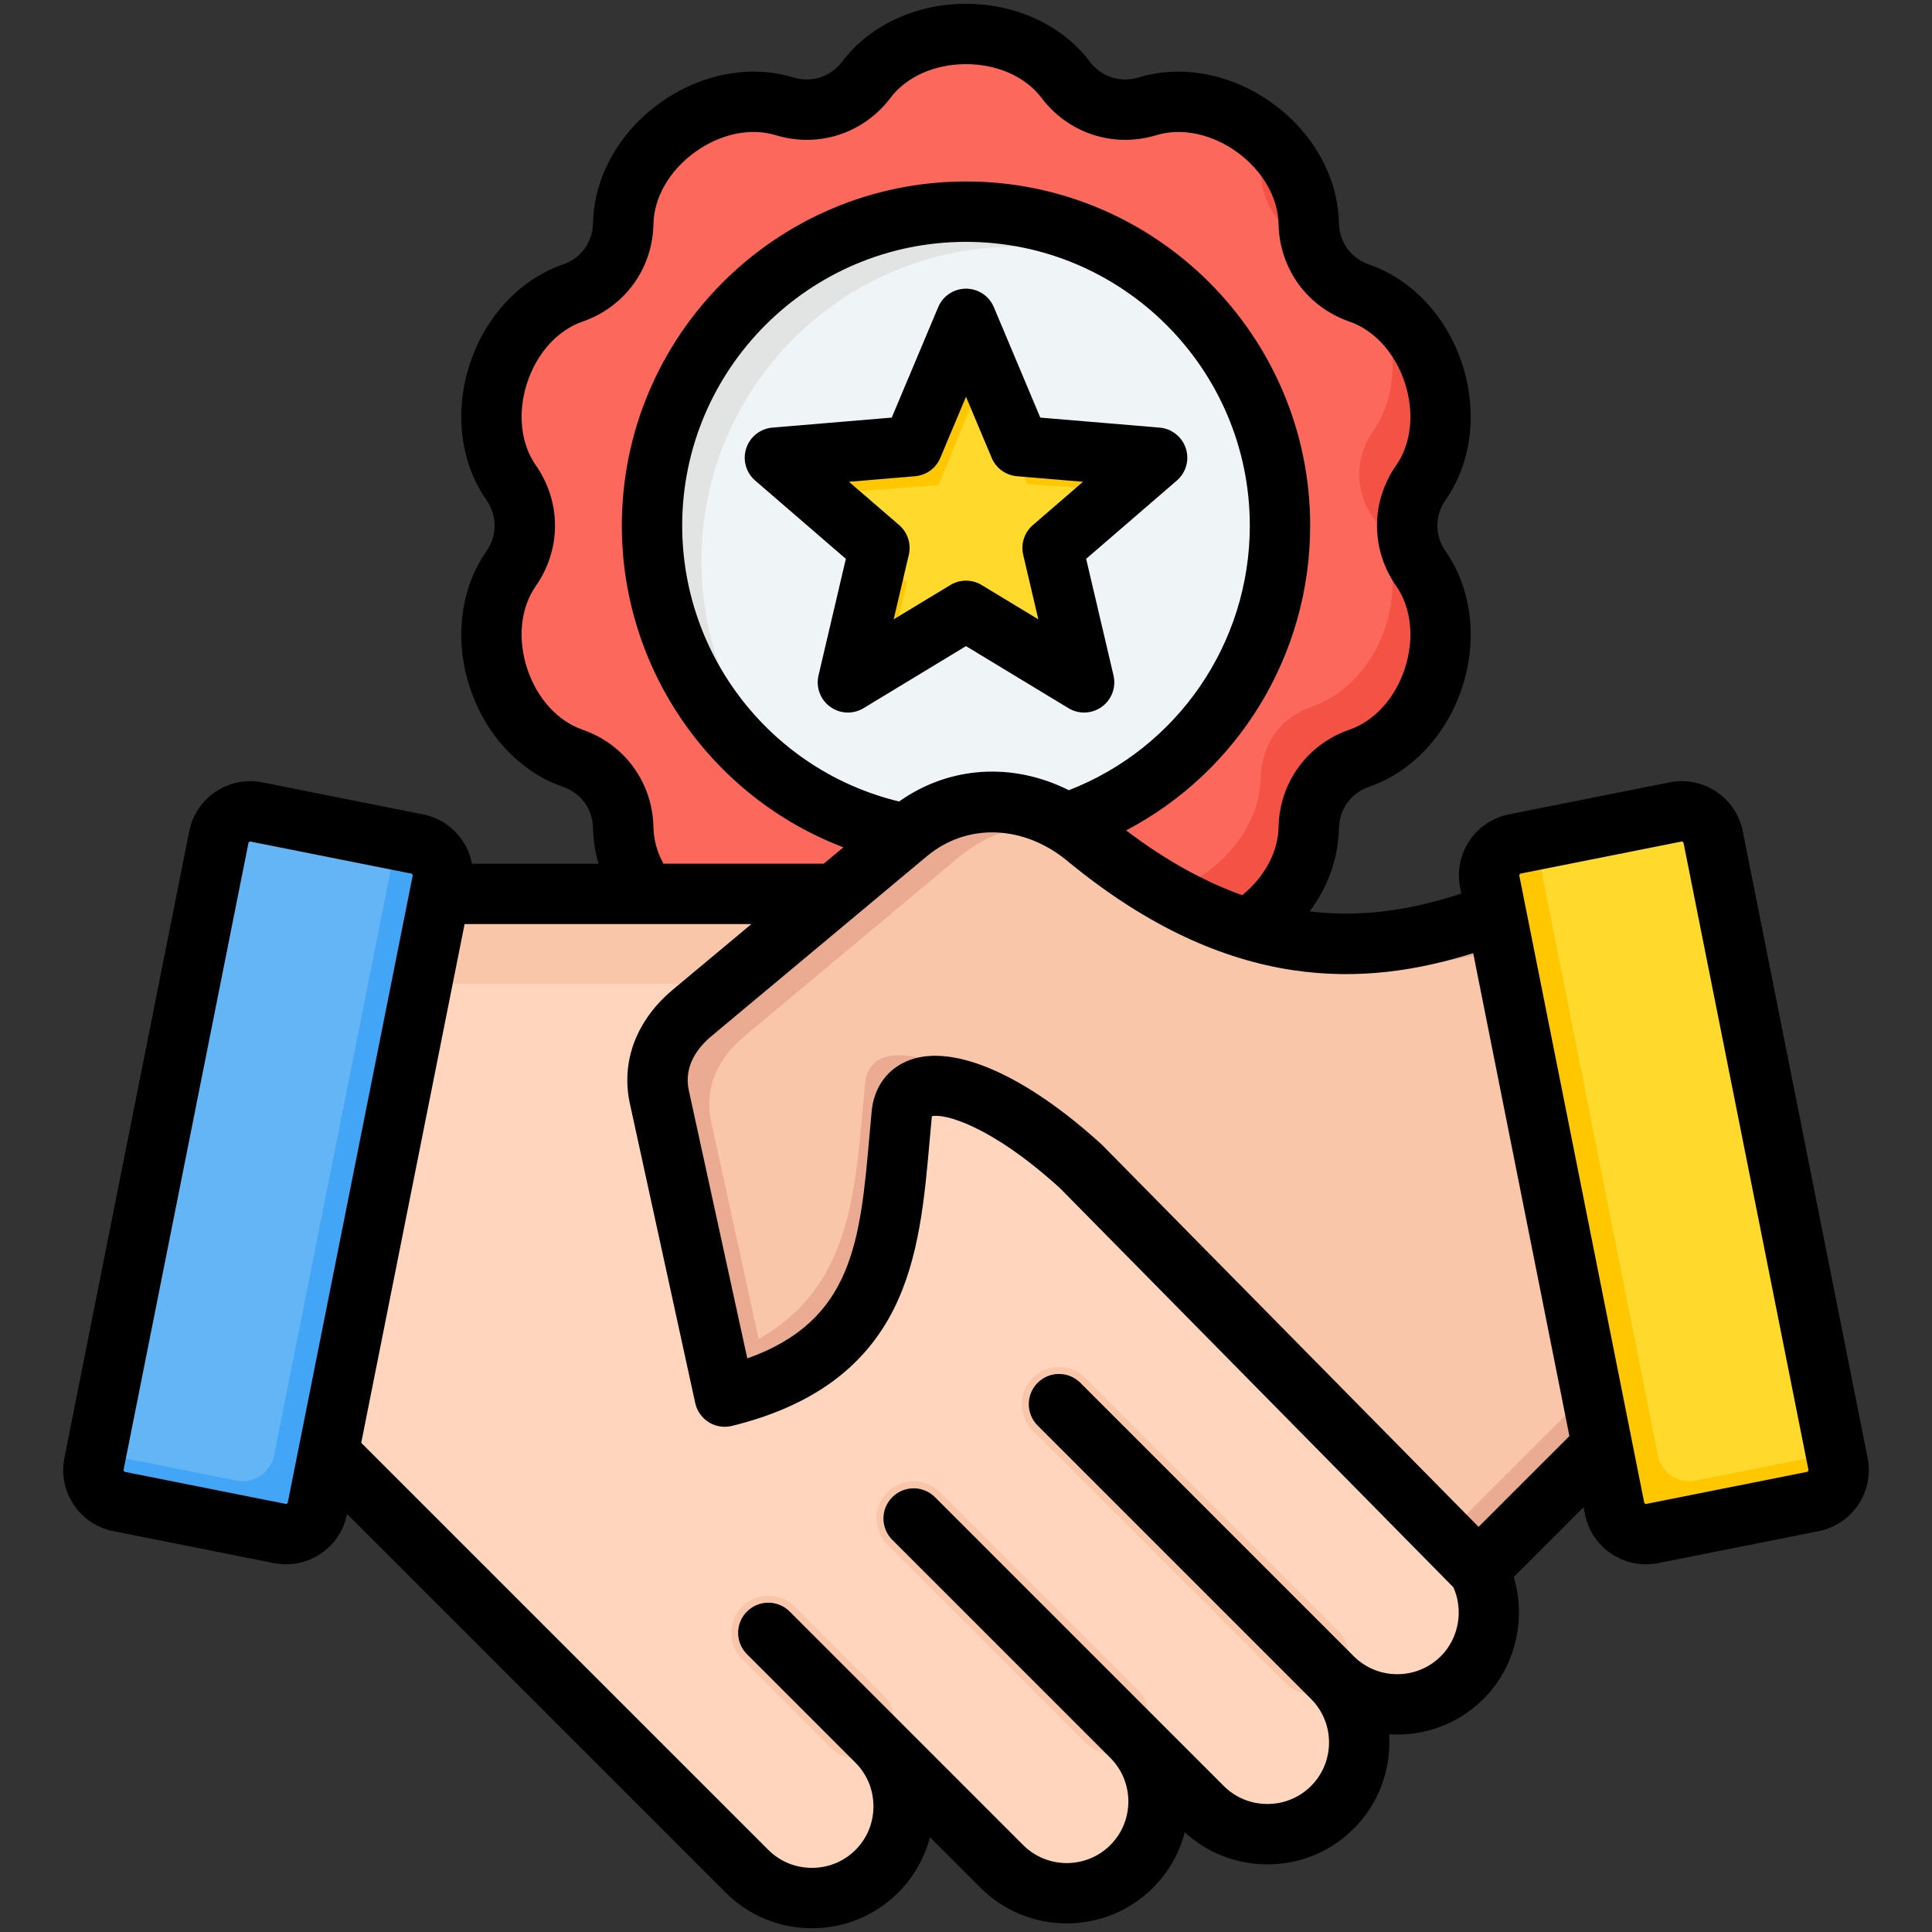 <svg id="Layer_1" enable-background="new 0 0 512 512" viewBox="0 0 512 512" xmlns="http://www.w3.org/2000/svg"><rect x="0" y="0" width="512" height="512" fill="#333333" stroke="none"/><g clip-rule="evenodd" fill-rule="evenodd"><g><g><path d="m360.151 200.878c19.12-6.619 27.88-33.579 16.303-50.173-4.871-6.981-4.872-15.823-.001-22.804 11.578-16.594 2.819-43.554-16.301-50.174-8.044-2.785-13.242-9.937-13.405-18.448-.386-20.231-23.32-36.893-42.68-31.01-8.145 2.475-16.554-.256-21.688-7.046-12.203-16.14-40.551-16.14-52.756-.001-5.134 6.79-13.543 9.523-21.688 7.048-19.36-5.884-42.294 10.778-42.682 31.008-.163 8.511-5.359 15.665-13.403 18.45-19.121 6.619-27.881 33.579-16.304 50.174 4.871 6.981 4.872 15.823.001 22.804-11.579 16.594-2.819 43.555 16.301 50.175 8.044 2.785 13.242 9.938 13.404 18.448.387 20.23 23.32 36.893 42.68 31.01 8.145-2.475 16.554.256 21.688 7.046 12.204 16.14 40.552 16.14 52.757.001 5.134-6.79 13.543-9.522 21.688-7.047 19.36 5.884 42.294-10.779 42.681-31.009.163-8.514 5.36-15.667 13.405-18.452z" fill="#fc685b"/><path d="m360.151 200.878c19.12-6.62 27.88-33.579 16.303-50.174-4.871-6.981-4.872-15.823-.001-22.804 10.577-15.159 4.179-38.967-11.584-48.018 5.556 10.792 5.94 24.495-1.013 34.46-4.871 6.981-4.87 15.823.001 22.804 11.577 16.594 2.817 43.554-16.303 50.173-8.045 2.785-13.242 9.938-13.404 18.449-.387 20.23-23.321 36.893-42.681 31.009-8.145-2.476-16.553.257-21.687 7.047-12.205 16.139-40.553 16.139-52.757-.001-5.134-6.79-13.544-9.521-21.688-7.046-8.986 2.731-18.741.602-26.654-4.484 7.16 13.649 24.274 22.593 39.251 18.042 8.145-2.475 16.555.256 21.689 7.046 12.204 16.14 40.552 16.14 52.756.001 5.134-6.79 13.543-9.522 21.688-7.047 19.36 5.883 42.294-10.779 42.681-31.009.161-8.51 5.358-15.663 13.403-18.448zm-12.741-136.761c-.404-1.546-.632-3.166-.664-4.84-.207-10.84-6.889-20.654-16.025-26.526 2.095 3.993 3.341 8.389 3.428 12.968.162 8.461 5.299 15.578 13.261 18.398zm-212.876 121.047c3.695 7.178 9.677 13.07 17.315 15.714l.144.051c-1.653-6.315-6.278-11.371-12.741-13.609-1.653-.572-3.227-1.3-4.718-2.156z" fill="#f35244"/><ellipse cx="256" cy="139.302" fill="#eff4f7" rx="83.327" ry="83.327" transform="matrix(.707 -.707 .707 .707 -23.521 221.82)"/><path d="m256 55.975c20.854 0 39.919 7.661 54.534 20.322-12.179-6.969-26.286-10.954-41.323-10.954-46.02 0-83.327 37.307-83.327 83.327 0 25.166 11.156 47.726 28.793 63.005-25.093-14.359-42.004-41.39-42.004-72.373 0-46.02 37.307-83.327 83.327-83.327z" fill="#e2e3e3"/><path d="m256 88.603 13.814 33.804 36.417 2.691-27.88 23.584 8.694 35.467-31.045-19.229-31.044 19.229 8.693-35.467-27.88-23.584 36.418-2.691z" fill="#ffda2d"/><path d="m256 88.603 4.539 11.11-11.792 28.857-35.751 2.642-7.228-6.114 36.418-2.692zm13.814 33.804 36.418 2.692-6.173 5.222-27.852-2.058zm-35.342 55.848-9.516 5.894 8.694-35.467 6.685 5.655z" fill="#ffc700"/></g><g><path d="m247.983 236.894c93.009 115.506 139.513 173.259 139.513 173.259 9.464 9.464 9.463 24.945-.001 34.41-9.465 9.464-24.946 9.465-34.41.001 9.463 9.463 9.463 24.945 0 34.408s-24.947 9.465-34.409.001l-18.769-18.769c9.463 9.463 9.462 24.945 0 34.408-9.463 9.463-24.946 9.463-34.409.001l-33.121-33.121c9.463 9.463 9.463 24.945-.001 34.409-9.462 9.463-24.946 9.461-34.408 0l-135.721-135.719s9.174-41.096 27.522-123.288z" fill="#ffd6bd"/><path d="m247.983 236.894 19.17 23.807h-182.699l5.315-23.807z" fill="#f9c6aa"/><path d="m273.672 379.084c-3.848-3.848-3.848-10.087 0-13.934 3.847-3.848 10.086-3.848 13.934 0l67.027 67.027c3.848 3.848 3.848 10.087 0 13.935-3.848 3.847-10.087 3.847-13.935 0zm-77.027 60.611c-3.848-3.848-3.848-10.087 0-13.934 3.848-3.848 10.087-3.848 13.934 0l23.51 23.51c3.848 3.848 3.848 10.087 0 13.934-3.847 3.848-10.087 3.848-13.934 0zm38.514-30.306 52.363 52.363c3.848 3.848 10.087 3.848 13.935 0s3.848-10.087 0-13.934l-52.363-52.363c-3.848-3.848-10.087-3.848-13.935 0-3.848 3.847-3.848 10.086 0 13.934z" fill="#f9c6aa"/><path d="m110.553 223.663-42.585-8.484c-4.572-.911-9.057 2.084-9.968 6.656l-33.092 166.11c-.911 4.571 2.084 9.057 6.657 9.967l42.585 8.483c4.571.911 9.056-2.085 9.967-6.656l33.092-166.11c.91-4.57-2.085-9.055-6.656-9.966z" fill="#64b5f6"/><path d="m110.553 223.663-5.419-1.079-32.498 163.129c-.911 4.571-5.396 7.567-9.967 6.656l-37.167-7.404-.594 2.981c-.911 4.571 2.084 9.057 6.656 9.968l42.585 8.483c4.571.911 9.056-2.084 9.967-6.656l33.092-166.11c.911-4.572-2.084-9.057-6.655-9.968z" fill="#42a5f5"/><path d="m457.379 350.414c-1.173.447-46.5-114.056-47.658-113.623-43.535 16.269-76.913 22.2-121.769-14.807-14.191-11.708-33.323-13.007-47.443-1.218l-57.099 47.674c-6.824 5.697-10.564 13.619-8.669 22.304l17.321 79.371c44.037-10.852 43.83-42.189 46.933-75.137 1.493-12.619 21.885-9.165 47.48 14.155l105.324 106.858z" fill="#f9c6aa"/><path d="m413.564 245.072-.113-.264-.111-.261-.11-.257-.216-.502-.105-.246-.104-.242-.103-.238-.005-.011-.196-.453-.098-.226-.096-.222-.095-.218-.093-.214-.182-.415-.089-.202-.087-.198-.086-.193-.018-.041-.14-.315-.325-.724-.094-.207-.3-.653-.061-.131c-.104-.222-.2-.425-.289-.609l-.014-.029-.007-.015c-.092-.19-.176-.357-.251-.503l-.019-.036c-.154-.295-.271-.494-.348-.59l-.002-.003c-.039-.048-.068-.069-.085-.062l-.892.332-.081.03-.081.03-.081.03-.081.03-.081.029-.081.03-.069.026-.012.004-.081.03-.081.03-.081.03-.081.029-.081.03-.081.03-.081.03-.081.03-.08.03-.081.03-.161.059-.081.03c-.885.324-1.766.643-2.643.961v.001c-28.676 10.323-53.174 15.412-80.012 5.438 29.28 16.096 54.754 13.668 84.036 4.191 13.501 32.597 38.193 94.309 39.055 93.981l-64.715 64.711 8.861 8.99 65.581-65.577c-.974.369-32.632-79.13-43.811-105.345zm-210.522 121.574c33.042-13.116 33.133-41.725 35.952-71.667 1.298-10.973 16.886-9.789 37.758 6.035l-.005-.005c-25.595-23.319-45.987-26.774-47.48-14.155-2.58 27.397-2.88 53.675-28.223 67.993l-12.611-57.789c-1.895-8.685 1.845-16.607 8.669-22.304l57.1-47.674c9.147-7.637 20.396-9.78 31.044-7.16-13.848-9.754-31.496-10.208-44.737.847l-57.099 47.674c-6.824 5.697-10.564 13.619-8.669 22.304l17.321 79.371c.679-.167 1.348-.34 2.006-.517l.049-.014c.63-.17 1.25-.344 1.861-.523l.161-.047c.573-.169 1.137-.341 1.694-.517l.263-.084c.512-.164 1.017-.332 1.515-.502l.415-.143c.445-.155.883-.312 1.317-.472l.496-.184c.405-.154.807-.31 1.203-.467z" fill="#eaab92"/><path d="m401.447 223.663 42.585-8.484c4.573-.911 9.058 2.084 9.968 6.656l33.092 166.11c.911 4.571-2.084 9.057-6.657 9.967l-42.585 8.483c-4.571.911-9.056-2.085-9.967-6.656l-33.092-166.11c-.91-4.57 2.085-9.055 6.656-9.966z" fill="#ffda2d"/><path d="m401.447 223.663 5.419-1.079 32.498 163.129c.911 4.571 5.396 7.567 9.967 6.656l37.167-7.404.594 2.981c.911 4.571-2.084 9.057-6.656 9.968l-42.585 8.483c-4.572.911-9.056-2.084-9.967-6.656l-33.092-166.11c-.911-4.572 2.084-9.057 6.655-9.968z" fill="#ffc700"/></g></g><path d="m478.87 390.066-42.579 8.484c-.042.009-.179.038-.349-.08-.122-.075-.193-.174-.212-.292l-33.091-166.112c-.052-.241.132-.509.368-.561l42.592-8.479c.019-.005.052-.009.08-.009.207 0 .429.17.481.382l33.09 166.112c.049.235-.14.508-.38.555zm-87.03 14.572 24.069-24.064-25.498-127.981c-27.95 8.8-64.252 11.285-107.552-24.437-11.648-9.611-26.611-10.115-37.221-1.249l-57.098 47.676c-3.532 2.943-7.432 7.837-5.98 14.454l15.482 70.962c28.068-10.026 29.917-31.091 32.407-59.381.189-2.122.382-4.254.58-6.39.009-.061.009-.127.023-.188.736-6.239 4.376-11.012 9.988-13.105 11.709-4.372 30.709 3.961 50.822 22.287.109.094.207.193.306.297zm-10.002 34.269c-6.366 6.366-16.727 6.366-23.098 0 0 0 0 0 0-.005l-72.439-72.443c-3.131-3.122-8.191-3.122-11.322 0-3.122 3.127-3.122 8.191 0 11.318l72.448 72.448c6.371 6.366 6.371 16.727 0 23.093-3.07 3.065-7.168 4.754-11.549 4.754s-8.479-1.688-11.549-4.754l-76.551-76.551c-3.117-3.127-8.187-3.127-11.309 0-3.131 3.122-3.131 8.186 0 11.313l57.782 57.782c6.366 6.366 6.366 16.727 0 23.098-6.361 6.366-16.736 6.366-23.102 0l-61.88-61.885c-3.122-3.127-8.191-3.127-11.313 0-3.127 3.122-3.127 8.186 0 11.308l28.761 28.766c3.07 3.07 4.753 7.168 4.753 11.549s-1.684 8.484-4.753 11.549c-3.07 3.065-7.168 4.754-11.549 4.754s-8.479-1.688-11.549-4.754l-107.89-107.886 27.389-137.469h76.008l-20.848 17.406c-9.639 8.05-13.779 19.042-11.36 30.152l17.321 79.371c.462 2.108 1.759 3.942 3.589 5.083 1.834 1.141 4.051 1.495 6.14.981 20.961-5.164 34.981-15.279 42.861-30.917 6.791-13.482 8.201-29.478 9.559-44.95.184-2.047.363-4.103.561-6.168 0-.014 0-.024 0-.038 3.07-.773 15.34 2.15 33.981 19.089l104.237 105.755c2.731 6.127 1.434 13.493-3.329 18.251zm-305.778-40.437c.122-.075.189-.174.207-.292l33.095-166.112c.019-.118 0-.236-.085-.349-.108-.175-.245-.203-.288-.212l-42.592-8.479c-.019-.005-.047-.009-.076-.009-.212 0-.434.17-.481.382l-33.09 166.111c-.052.236.137.509.377.556l42.583 8.484c.038.009.18.038.35-.08zm162.207-186.065c-33.505-8.083-57.48-38.273-57.48-73.104 0-41.47 33.741-75.207 75.211-75.207s75.212 33.737 75.212 75.207c0 31.176-19.141 58.928-47.959 70.114-14.831-7.436-31.61-6.479-44.984 2.99zm-65.096 6.838c-.231-11.837-7.602-21.994-18.802-25.871-6.63-2.296-12.12-8.38-14.689-16.279-2.561-7.894-1.702-16.048 2.32-21.801 6.776-9.715 6.776-22.268 0-31.982-4.023-5.754-4.881-13.907-2.32-21.801 2.57-7.899 8.059-13.982 14.689-16.279 11.2-3.872 18.571-14.03 18.802-25.871.137-7.017 4.23-14.124 10.941-19.004 6.72-4.876 14.737-6.574 21.457-4.532 11.332 3.443 23.263-.434 30.412-9.884 4.23-5.598 11.719-8.941 20.018-8.941 8.3 0 15.793 3.343 20.023 8.941 7.14 9.45 19.08 13.327 30.417 9.884 6.711-2.042 14.732-.344 21.452 4.532 6.711 4.886 10.799 11.987 10.941 19.004.226 11.841 7.597 21.999 18.797 25.871 6.631 2.297 12.124 8.38 14.694 16.279 2.556 7.894 1.698 16.048-2.325 21.805-6.776 9.71-6.776 22.263 0 31.978 4.022 5.753 4.881 13.907 2.325 21.805-2.57 7.894-8.064 13.978-14.694 16.274-11.2 3.876-18.575 14.034-18.797 25.871-.132 6.564-3.749 13.209-9.63 17.991-9.672-3.447-19.91-8.946-30.77-17.165 29.667-15.557 48.78-46.45 48.78-80.767 0-50.289-40.919-91.207-91.212-91.207-50.289 0-91.207 40.919-91.207 91.207 0 38.311 23.919 71.995 58.706 85.247l-5.206 4.343h-42.479c-1.676-3.102-2.586-6.38-2.643-9.648zm321.77 167.14-33.091-166.112c-1.782-8.908-10.474-14.713-19.382-12.94l-42.579 8.484c-8.908 1.773-14.723 10.464-12.94 19.377l.321 1.608c-12.082 3.966-25.399 6.536-40.169 4.721 4.815-6.512 7.579-14.119 7.729-21.971.09-5.14 3.169-9.375 8.026-11.058 11.341-3.924 20.57-13.812 24.673-26.451 4.107-12.638 2.457-26.059-4.409-35.906-2.943-4.211-2.943-9.45 0-13.666 6.866-9.846 8.517-23.268 4.409-35.901-4.103-12.638-13.331-22.527-24.673-26.455-4.857-1.684-7.937-5.918-8.026-11.058-.231-12.002-6.791-23.829-17.543-31.638-10.747-7.809-24.017-10.394-35.51-6.899-4.909 1.49-9.899-.122-13.001-4.225-7.239-9.573-19.486-15.288-32.779-15.293-13.289 0-25.54 5.72-32.779 15.293-3.098 4.103-8.078 5.72-13.001 4.225-11.488-3.494-24.758-.915-35.51 6.899-10.747 7.809-17.307 19.636-17.538 31.638-.09 5.14-3.169 9.375-8.031 11.058-11.341 3.924-20.57 13.817-24.673 26.451-4.107 12.638-2.457 26.059 4.414 35.906 2.938 4.216 2.938 9.455 0 13.666-6.871 9.847-8.521 23.268-4.414 35.906 4.103 12.634 13.331 22.527 24.673 26.451 4.862 1.683 7.941 5.918 8.031 11.058.061 3.155.552 6.286 1.438 9.342h-33.527c-.41-2.136-1.24-4.193-2.49-6.06-2.452-3.669-6.173-6.159-10.478-7.017l-42.583-8.484c-8.908-1.778-17.599 4.032-19.377 12.94l-33.091 166.111c-1.773 8.908 4.028 17.599 12.94 19.377l42.578 8.479c1.08.217 2.169.325 3.24.325 3.221 0 6.381-.952 9.13-2.787 3.66-2.447 6.149-6.168 7.012-10.473l.019-.076 100.328 100.333c6.093 6.088 14.213 9.441 22.862 9.441 8.658 0 16.779-3.353 22.862-9.441 4.117-4.122 6.989-9.172 8.408-14.685l13.402 13.397c12.605 12.605 33.119 12.605 45.728-.005 4.211-4.216 7.022-9.318 8.408-14.708 5.97 5.499 13.699 8.512 21.9 8.512 8.663 0 16.779-3.353 22.862-9.441 6.862-6.852 9.979-16.043 9.389-25.026 8.979.599 18.17-2.533 25.022-9.384 8.46-8.451 11.388-21.046 8.017-32.284l18.5-18.5.372 1.867c.858 4.305 3.348 8.026 7.008 10.473 2.749 1.835 5.913 2.787 9.13 2.787 1.07 0 2.164-.108 3.244-.325l42.578-8.479c8.909-1.777 14.709-10.468 12.941-19.377zm-234.802-231.349 15.029 9.097-4.008-17.095c-.679-2.9.302-5.937 2.561-7.885l13.289-11.473-17.5-1.471c-2.971-.25-5.551-2.127-6.701-4.871l-6.81-16.189-6.809 16.189c-1.15 2.744-3.73 4.621-6.701 4.871l-17.5 1.471 13.294 11.473c2.259 1.948 3.24 4.985 2.556 7.885l-4.008 17.095 15.029-9.097c1.273-.774 2.702-1.155 4.14-1.155 1.441-.001 2.87.381 4.139 1.155zm27.163 33.797c1.646 0 3.296-.509 4.697-1.528 2.613-1.891 3.82-5.164 3.094-8.295l-7.253-30.912 24.032-20.745c2.438-2.103 3.381-5.466 2.381-8.526-.995-3.065-3.73-5.23-6.941-5.504l-31.629-2.655-12.303-29.266c-1.25-2.971-4.159-4.9-7.38-4.9s-6.131 1.929-7.371 4.9l-12.308 29.266-31.629 2.655c-3.211.273-5.951 2.438-6.941 5.504-1 3.06-.061 6.423 2.381 8.526l24.027 20.745-7.248 30.912c-.731 3.131.481 6.404 3.089 8.295 2.598 1.896 6.093 2.037 8.842.373l27.158-16.449 27.163 16.449c1.267.773 2.705 1.155 4.139 1.155z"/></g></svg>